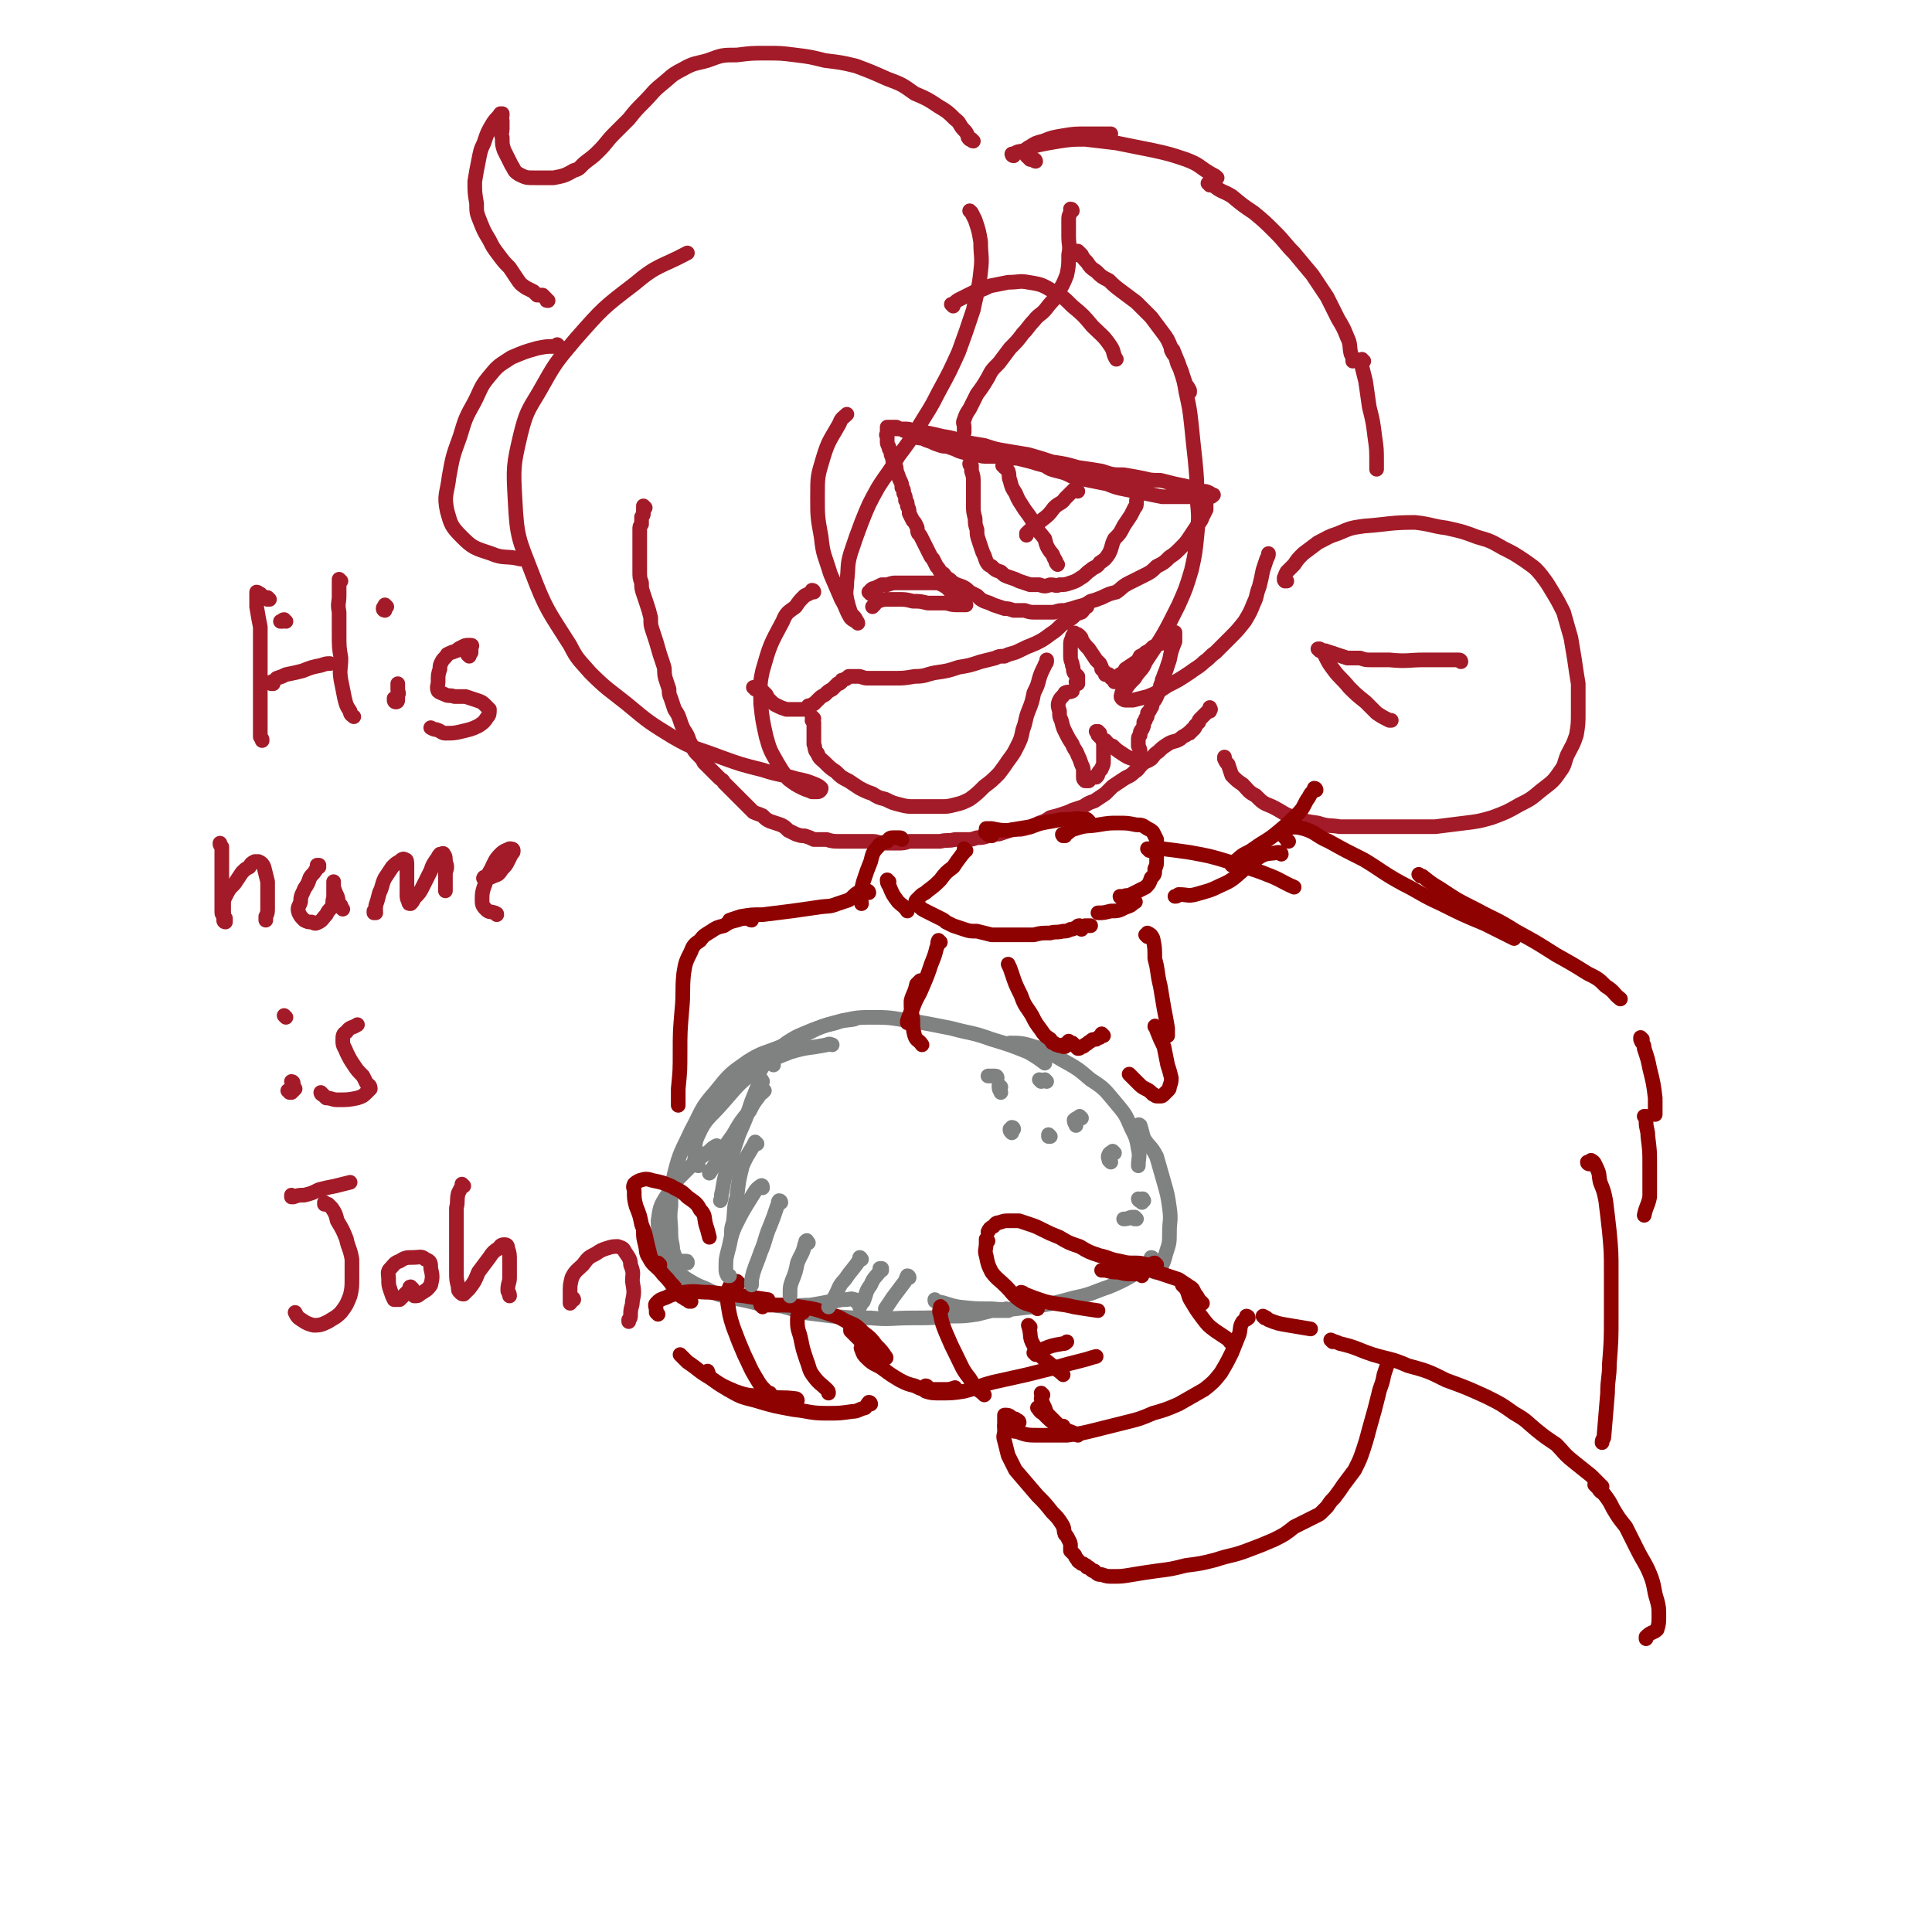 <svg viewBox='0 0 1054 1054' version='1.1' xmlns='http://www.w3.org/2000/svg' xmlns:xlink='http://www.w3.org/1999/xlink'><g fill='none' stroke='rgb(163,27,40)' stroke-width='8' stroke-linecap='round' stroke-linejoin='round'><path d='M352,277c0,0 -1,-1 -1,-1 0,0 0,0 1,1 0,0 -1,0 -1,0 0,0 0,0 0,0 0,0 0,0 0,0 0,1 0,1 0,1 0,1 0,1 0,2 0,1 0,1 -1,2 0,2 0,2 0,4 -1,1 -1,1 -1,3 0,2 0,2 0,4 0,3 0,3 0,6 0,3 0,3 0,7 0,3 0,3 0,6 0,3 0,3 1,6 0,3 0,3 1,6 1,3 1,3 2,6 1,3 1,3 2,7 0,4 0,4 1,7 2,6 2,6 4,13 1,3 1,3 2,6 1,3 0,3 1,7 1,3 1,3 2,6 0,2 0,3 1,5 1,3 1,3 2,6 2,3 2,3 3,6 1,3 1,3 2,5 2,3 2,3 3,6 1,2 1,2 2,4 1,2 1,2 3,4 2,2 2,2 3,4 2,2 2,2 4,4 2,2 2,2 4,4 2,2 2,1 3,3 2,2 2,2 4,4 2,2 2,2 4,4 2,2 2,2 4,4 2,2 2,2 4,4 2,1 3,1 5,2 2,2 2,2 4,3 3,1 3,1 6,2 2,1 2,1 4,3 2,1 2,1 4,2 3,1 3,1 5,1 3,1 3,1 5,2 4,0 4,0 7,0 3,1 4,1 7,1 3,0 3,0 7,0 3,0 3,0 5,0 3,0 3,0 6,0 3,0 3,1 6,1 3,0 3,0 7,0 4,0 4,0 7,-1 4,0 4,0 8,0 4,0 4,0 9,0 4,-1 4,0 8,-1 3,0 3,0 6,0 3,0 3,0 6,-1 3,0 3,0 6,-1 3,0 3,-1 6,-1 3,-1 3,-1 6,-2 4,-1 4,0 8,-1 4,-1 4,-1 8,-3 3,-1 3,-1 6,-3 4,-1 4,-1 7,-2 3,-1 3,-1 5,-2 3,-1 3,-1 6,-2 3,-2 3,-2 6,-3 3,-2 3,-2 6,-4 2,-2 2,-2 4,-4 3,-2 3,-2 6,-4 3,-2 3,-1 6,-4 2,-1 2,-2 4,-4 2,-2 2,-1 5,-3 2,-2 1,-2 4,-4 2,-2 2,-2 5,-4 3,-2 4,-1 7,-3 1,-1 1,-1 3,-2 1,-1 1,-1 2,-1 0,-1 0,-1 1,-1 0,-1 0,-1 1,-1 1,-1 1,-1 1,-2 1,-1 1,-1 2,-2 0,-1 0,-1 1,-2 1,-1 1,-1 2,-2 1,-1 1,-1 1,-1 1,-1 1,-1 2,-1 0,-1 0,-1 0,-1 0,0 0,0 0,0 0,0 0,0 0,0 1,0 0,0 0,-1 0,0 0,1 0,1 0,0 0,0 0,0 '/><path d='M702,317c-1,0 -1,-1 -1,-1 -1,0 0,1 0,1 0,0 0,-1 0,-1 0,0 -1,-1 0,-1 0,-1 0,-1 1,-3 2,-2 2,-2 4,-4 2,-3 2,-3 5,-6 4,-3 4,-3 8,-6 6,-3 5,-3 11,-5 7,-3 7,-3 14,-4 14,-1 14,-2 28,-2 9,1 9,2 17,3 9,2 9,2 17,5 7,2 7,2 14,6 6,3 6,3 12,7 4,3 5,3 9,8 3,4 3,4 6,9 3,5 3,5 6,11 2,7 2,7 4,14 1,6 1,6 2,12 1,7 1,7 2,13 0,8 0,8 0,15 0,7 0,7 -1,13 -2,6 -2,5 -5,11 -2,5 -1,5 -4,9 -4,6 -5,6 -10,10 -6,5 -6,5 -12,8 -7,4 -7,4 -15,7 -7,2 -7,2 -15,3 -8,1 -8,1 -16,2 -11,0 -11,0 -21,0 -8,0 -8,0 -16,0 -8,0 -8,0 -15,0 -6,-1 -6,0 -12,-2 -7,-1 -7,-1 -13,-3 -6,-2 -6,-3 -12,-6 -5,-2 -5,-2 -9,-6 -4,-2 -4,-3 -7,-6 -3,-2 -3,-2 -6,-5 -1,-3 -1,-3 -2,-6 -1,-1 -1,-1 -2,-3 0,-1 0,-1 0,-1 '/><path d='M797,361c0,0 0,-1 -1,-1 0,0 0,0 0,0 -1,0 -1,0 -1,0 -2,0 -2,0 -3,0 -3,0 -3,0 -6,0 -4,0 -4,0 -9,0 -9,0 -9,1 -19,0 -5,0 -5,0 -10,0 -3,0 -3,0 -6,-1 -4,0 -4,0 -7,0 -3,-1 -3,-1 -6,-2 -3,-1 -3,-1 -6,-2 -2,0 -2,0 -4,-1 0,0 0,0 0,0 '/><path d='M721,355c0,0 -1,-1 -1,-1 0,0 0,1 0,1 1,0 1,0 1,0 1,1 1,1 2,3 2,4 2,4 5,8 3,4 4,4 8,9 4,4 4,4 9,8 3,3 3,3 6,6 3,2 3,2 7,4 0,0 0,0 1,0 '/><path d='M412,376c0,0 0,-1 -1,-1 0,0 1,0 1,1 1,0 1,0 1,0 2,0 2,0 3,1 1,1 1,1 2,2 1,2 1,2 2,3 2,2 2,2 4,3 2,1 2,1 5,2 2,0 2,0 4,0 2,0 2,0 5,0 2,0 2,-1 3,-2 2,0 2,-1 3,-1 1,-1 1,-1 2,-2 2,-2 2,-2 4,-3 2,-2 2,-2 4,-3 1,-1 1,-1 3,-3 1,0 1,0 2,-1 0,-1 0,-1 1,-1 1,-1 1,0 2,-1 0,0 0,0 1,-1 0,0 0,0 0,0 1,0 1,0 1,0 0,0 0,0 1,0 0,0 0,0 1,0 2,0 2,0 3,0 3,1 3,1 5,1 3,0 3,0 5,0 4,0 4,0 9,0 5,0 5,0 11,-1 6,0 6,-1 11,-2 7,-1 7,-1 13,-3 6,-1 6,-1 12,-3 4,-1 4,-1 8,-2 2,-1 2,-1 5,-1 4,-2 4,-1 8,-3 4,-2 4,-2 9,-4 4,-2 4,-2 8,-5 3,-2 3,-2 6,-5 3,-2 3,-2 6,-4 2,-2 2,-2 5,-3 1,-1 1,-1 2,-3 0,0 0,0 1,0 '/><path d='M444,392c0,0 0,0 -1,-1 0,0 1,1 1,1 0,0 -1,0 -1,1 0,0 1,0 1,1 0,1 0,1 0,2 0,2 0,2 0,4 0,3 0,3 0,6 1,2 0,3 2,5 1,3 2,3 4,5 3,3 3,3 6,5 3,3 3,3 7,5 3,2 3,2 6,4 4,2 4,2 7,3 3,2 3,2 7,3 4,2 4,2 8,3 4,1 4,1 8,1 3,0 3,0 6,0 4,0 4,0 8,0 4,0 4,0 8,-1 4,-1 4,-1 8,-3 4,-3 4,-3 8,-7 4,-3 4,-3 8,-7 3,-4 3,-4 5,-7 3,-4 3,-4 5,-8 2,-4 2,-4 3,-9 2,-5 1,-5 3,-10 2,-5 2,-5 3,-10 2,-4 2,-4 3,-8 1,-3 1,-3 3,-7 0,-1 1,-1 1,-2 0,0 0,0 0,-1 '/><path d='M489,234c0,0 0,-1 -1,-1 0,0 1,0 1,0 0,0 0,0 0,0 0,0 0,0 0,0 0,1 -1,0 -1,0 0,0 1,0 2,1 2,0 2,0 3,0 3,0 3,0 5,1 4,0 4,0 7,1 5,1 5,1 9,2 6,1 6,1 11,3 6,1 6,1 12,2 6,2 6,2 12,3 6,1 6,1 12,2 7,2 7,2 13,4 7,1 7,1 14,3 7,1 7,1 13,2 6,2 6,2 12,2 6,1 6,1 11,2 4,1 4,1 9,1 4,1 4,1 8,2 5,1 5,1 9,2 3,1 3,1 6,2 2,0 2,0 4,1 1,1 1,1 1,1 1,0 1,0 1,0 -1,1 -1,1 -2,1 -2,0 -2,0 -3,0 -3,0 -3,0 -6,0 -4,0 -4,0 -9,0 -4,0 -4,0 -8,0 -5,-1 -5,-1 -10,-2 -5,-1 -5,-1 -10,-2 -5,-1 -5,-1 -10,-3 -5,-1 -5,-1 -10,-2 -5,-1 -5,-1 -9,-2 -4,-2 -4,-2 -8,-3 -4,-1 -4,-1 -7,-3 -4,-1 -4,-1 -7,-2 -4,-1 -4,-1 -8,-2 -4,0 -4,0 -8,-1 -4,0 -4,0 -8,0 -3,0 -3,0 -6,-1 -3,0 -3,0 -5,-1 -2,0 -2,0 -5,-1 -2,-1 -2,-1 -5,-2 -2,-1 -2,0 -5,-1 -3,-1 -3,-1 -5,-2 -3,-1 -3,-1 -5,-2 -2,0 -2,0 -4,-1 -1,-1 -1,-1 -2,-2 -2,0 -2,0 -3,-1 -1,0 -1,0 -2,-1 -1,0 -1,0 -3,-1 -1,0 -1,0 -2,0 -1,0 -1,0 -2,0 0,0 0,0 -1,0 0,0 0,0 0,0 0,0 0,0 0,0 0,0 0,0 0,1 0,0 0,0 0,1 0,1 0,1 0,1 0,1 -1,1 0,2 0,2 0,2 0,3 0,1 0,1 1,3 0,1 0,1 1,2 0,2 0,2 1,4 0,2 0,2 1,3 1,2 1,2 1,4 1,2 1,3 2,5 1,2 1,2 1,4 1,1 1,1 1,3 1,2 1,2 1,4 1,1 1,1 1,3 1,2 1,2 1,4 1,2 1,2 2,4 1,1 1,1 2,3 1,2 0,2 1,4 1,1 1,1 2,3 1,2 1,2 2,4 1,2 1,2 2,4 1,2 1,2 2,3 1,2 1,2 2,4 1,1 1,1 2,3 2,1 2,1 3,3 2,1 2,1 4,3 2,1 2,1 5,2 2,1 2,1 4,3 2,1 2,1 4,2 2,2 2,2 4,3 3,1 3,1 5,2 3,1 3,1 6,2 2,0 2,0 5,1 3,0 3,0 6,0 3,1 3,1 6,1 2,0 2,0 5,0 3,0 3,0 5,0 3,-1 3,-1 6,-1 4,-1 4,-1 7,-2 4,-1 4,-1 7,-3 4,-1 3,-1 6,-2 4,-2 4,-2 8,-3 3,-2 3,-3 7,-5 4,-2 4,-2 8,-4 4,-2 4,-2 7,-5 4,-2 4,-2 7,-5 3,-2 3,-2 6,-5 3,-3 3,-3 5,-6 2,-3 2,-3 4,-6 1,-2 2,-2 3,-5 1,-2 1,-2 2,-4 0,-2 0,-2 0,-3 0,0 0,0 0,0 '/><path d='M530,254c0,0 -1,0 -1,-1 0,0 0,1 1,1 0,1 0,2 0,3 1,3 1,3 1,6 0,2 0,2 0,5 0,4 0,4 0,8 0,3 0,3 1,7 0,3 0,3 1,6 0,3 0,3 1,6 1,3 1,3 2,6 1,2 1,2 2,5 1,2 1,2 3,3 2,2 2,2 5,3 2,2 2,2 5,3 3,1 3,1 5,2 3,1 3,1 6,2 2,0 2,0 5,0 3,1 3,1 6,0 3,0 3,1 5,0 3,0 3,0 6,-1 3,-1 3,-1 6,-3 2,-1 2,-2 5,-4 2,-2 3,-1 5,-4 3,-2 3,-2 5,-5 2,-4 1,-4 3,-8 3,-3 3,-3 5,-7 2,-3 2,-3 4,-6 1,-2 1,-2 2,-4 1,-1 1,-1 1,-3 0,0 0,0 0,-1 '/><path d='M548,255c0,0 0,-1 -1,-1 0,0 1,0 1,0 0,1 0,1 1,1 0,1 0,1 1,2 1,3 0,3 1,5 1,4 1,4 3,7 2,5 2,4 5,9 3,4 3,4 6,9 2,4 2,3 5,7 1,4 1,4 3,7 2,2 1,2 3,5 0,1 0,1 1,2 '/><path d='M588,268c-1,-1 -1,-1 -1,-1 -1,0 0,0 0,0 0,0 0,0 0,0 0,0 -1,0 -1,0 0,0 0,0 -1,1 -2,2 -2,2 -4,4 -2,3 -3,2 -6,5 -3,4 -3,4 -7,7 -4,4 -4,3 -8,7 0,0 0,0 0,1 '/><path d='M520,167c0,0 -1,-1 -1,-1 0,0 1,0 1,0 2,-2 2,-2 4,-3 4,-2 4,-2 8,-4 4,-1 4,-1 8,-3 5,-1 5,-1 10,-2 6,0 6,-1 11,0 6,1 7,1 12,4 7,4 7,4 12,9 6,5 6,5 11,11 5,5 6,5 10,11 2,3 1,4 3,7 '/><path d='M530,116c0,0 -1,-1 -1,-1 0,0 0,0 1,1 0,0 0,0 0,0 1,2 1,2 2,4 2,6 2,6 3,12 0,8 1,8 0,16 -1,10 -2,11 -4,21 -4,12 -4,12 -8,23 -5,11 -5,11 -11,22 -5,10 -5,9 -11,19 -5,8 -5,8 -11,16 -5,9 -6,9 -11,17 -5,9 -5,9 -9,19 -3,8 -3,8 -6,17 -2,7 -1,7 -2,15 0,5 -1,5 0,10 1,4 1,4 2,7 1,2 2,2 3,4 0,1 1,1 1,2 0,0 0,0 0,0 -2,-2 -2,-1 -4,-3 -3,-5 -2,-5 -5,-10 -3,-7 -3,-7 -6,-14 -3,-10 -4,-10 -5,-20 -2,-11 -2,-11 -2,-22 0,-11 0,-11 3,-21 3,-10 4,-10 9,-19 1,-3 2,-3 4,-5 '/><path d='M444,323c0,0 0,-1 -1,-1 0,0 1,0 1,1 0,0 -1,0 -1,0 -2,1 -2,1 -4,2 -3,3 -3,3 -5,6 -4,3 -5,3 -7,8 -7,13 -7,13 -11,27 -2,9 -1,9 -1,18 1,9 1,9 3,18 2,7 2,7 6,14 3,5 3,5 6,9 4,3 4,3 8,5 2,1 3,1 5,2 2,0 2,0 3,0 1,0 2,-1 2,-2 -1,-1 -1,-1 -3,-2 -5,-2 -5,-2 -10,-3 -10,-3 -10,-2 -19,-5 -12,-3 -12,-3 -23,-7 -13,-5 -14,-4 -26,-11 -13,-8 -13,-8 -25,-18 -10,-8 -11,-8 -20,-17 -6,-7 -7,-7 -11,-15 -12,-19 -13,-19 -21,-40 -7,-18 -8,-19 -9,-39 -1,-18 -1,-19 3,-36 3,-12 4,-13 10,-23 9,-16 9,-16 20,-29 15,-17 15,-17 32,-30 13,-11 14,-9 29,-17 '/><path d='M531,77c-1,0 -1,-1 -1,-1 0,0 0,0 0,0 0,0 0,0 -1,0 -1,-1 -1,-1 -1,-2 -1,-2 -1,-2 -2,-3 -3,-3 -2,-4 -5,-6 -4,-4 -4,-4 -9,-7 -6,-4 -6,-4 -13,-7 -7,-5 -7,-5 -15,-8 -9,-4 -9,-4 -17,-7 -8,-2 -9,-2 -17,-3 -8,-2 -8,-2 -16,-3 -8,-1 -8,-1 -16,-1 -8,0 -8,0 -16,1 -8,0 -8,0 -16,3 -7,2 -7,1 -14,5 -6,3 -6,4 -11,8 -5,4 -5,5 -9,9 -5,5 -5,5 -9,10 -4,4 -4,4 -8,8 -4,4 -4,5 -8,9 -3,3 -3,3 -7,6 -4,3 -3,4 -7,5 -5,3 -6,3 -11,4 -5,0 -5,0 -10,0 -5,0 -5,0 -9,-2 -3,-2 -2,-2 -4,-5 -2,-4 -2,-4 -4,-8 -1,-3 -1,-3 -1,-7 -1,-2 0,-2 0,-5 0,-2 0,-2 0,-4 0,-1 -1,-2 0,-3 0,-1 0,-1 0,-1 0,0 -1,0 -1,0 -2,3 -2,2 -4,5 -3,5 -3,5 -5,11 -2,4 -2,5 -3,10 -1,5 -1,5 -2,11 0,6 0,6 1,12 0,5 0,5 2,10 2,5 2,5 5,10 2,4 2,4 5,8 3,4 3,4 6,7 2,3 2,3 4,6 2,3 2,3 5,5 2,1 2,1 4,2 1,1 1,1 2,2 1,0 2,0 3,0 1,1 1,1 2,2 0,1 0,1 1,1 0,0 0,0 0,0 '/><path d='M305,189c0,0 -1,-1 -1,-1 0,0 1,1 0,1 0,0 -1,0 -2,0 -4,0 -4,0 -9,1 -7,2 -7,2 -14,5 -6,4 -7,4 -11,9 -6,7 -5,7 -9,15 -5,9 -5,9 -8,19 -4,11 -4,11 -6,22 -1,9 -3,10 -1,19 2,7 2,8 8,14 6,6 7,6 16,9 7,3 8,1 16,3 '/><path d='M565,88c0,0 0,-1 -1,-1 0,0 1,1 1,1 0,0 -1,0 -1,-1 -1,0 -1,0 -2,0 -1,-1 -1,-1 -2,-2 0,-1 -1,-1 -1,-2 1,-2 1,-2 3,-3 3,-2 3,-2 7,-3 5,-2 5,-2 11,-3 6,-1 6,-1 13,-1 6,0 6,0 13,0 '/><path d='M553,85c0,0 -1,-1 -1,-1 0,0 0,1 1,1 0,-1 0,-1 0,-1 3,-2 3,-1 6,-2 4,-2 4,-2 8,-3 5,-1 5,-1 11,-2 7,-1 7,-1 14,-1 8,1 9,1 17,2 10,2 10,2 20,4 9,2 9,2 18,5 8,3 7,4 14,8 2,1 2,1 3,2 '/><path d='M660,101c0,0 0,-1 -1,-1 0,0 1,0 1,1 1,0 2,0 3,1 4,3 4,2 9,5 6,5 6,5 12,9 6,5 6,5 12,11 5,5 5,6 10,11 5,6 5,6 10,12 4,6 4,6 8,12 3,6 3,6 6,12 3,5 3,5 5,10 2,4 1,5 2,9 1,2 1,2 1,4 '/><path d='M744,197c0,0 -1,0 -1,-1 0,0 0,1 0,1 0,2 0,2 0,3 1,4 1,4 2,8 1,7 1,7 2,14 2,8 2,8 3,16 1,7 1,7 1,14 0,2 0,2 0,4 '/><path d='M640,191c-1,0 -1,0 -1,-1 0,0 0,1 0,1 1,2 1,2 2,3 2,4 2,4 3,8 2,6 2,6 3,12 2,9 2,9 3,18 1,10 1,10 2,19 1,11 1,11 1,21 1,10 1,10 0,20 -1,10 -1,10 -3,19 -3,10 -3,10 -7,19 -8,16 -8,16 -18,31 -2,5 -3,4 -6,9 -3,3 -3,3 -5,6 -1,1 -1,1 -2,2 0,1 -1,2 0,3 0,0 1,1 2,1 2,0 2,0 4,0 4,-1 4,-1 8,-2 5,-2 5,-2 11,-6 6,-3 6,-3 12,-7 4,-3 5,-3 8,-6 3,-2 3,-3 6,-5 4,-4 4,-4 8,-8 4,-4 4,-4 8,-9 3,-5 3,-5 5,-10 2,-4 1,-4 3,-9 1,-4 1,-4 2,-9 1,-3 1,-3 2,-6 1,-2 1,-2 1,-3 '/><path d='M585,115c0,0 0,-1 -1,-1 0,0 1,1 1,1 0,0 0,0 0,0 -1,0 -1,0 -1,0 0,0 0,0 0,1 -1,2 -1,2 -1,4 0,5 0,5 0,9 0,5 1,5 0,10 0,6 0,6 -1,11 -2,5 -2,5 -5,10 -2,4 -3,4 -6,8 -3,4 -4,3 -7,7 -3,3 -3,4 -6,7 -3,4 -3,4 -7,8 -3,4 -3,4 -6,8 -4,4 -4,4 -6,8 -3,5 -3,5 -6,9 -2,4 -2,4 -4,8 -2,3 -2,3 -3,6 -1,2 0,2 0,4 0,2 0,1 0,3 '/><path d='M587,139c0,0 -1,-1 -1,-1 0,0 0,1 0,1 0,0 0,-1 0,-1 0,0 0,0 1,0 0,-1 0,-1 1,-1 1,1 1,1 2,2 1,2 1,2 3,4 2,3 2,3 5,5 3,3 3,3 7,5 3,3 3,3 7,6 4,3 4,3 8,6 4,4 4,4 8,8 3,4 3,4 6,8 3,4 3,4 5,9 2,3 2,3 3,7 1,4 2,3 3,7 1,3 1,3 2,6 1,1 1,1 2,3 0,1 0,1 0,1 '/><path d='M475,324c0,0 -1,-1 -1,-1 0,0 1,0 1,0 0,0 0,0 0,0 0,-1 0,-1 0,-1 1,-1 1,-1 2,-1 2,-1 2,-1 4,-2 1,0 2,0 3,0 3,-1 3,-1 5,-1 4,0 4,0 7,0 3,0 3,0 7,0 3,0 3,0 6,0 3,0 3,0 5,1 1,0 1,1 2,1 1,1 1,1 2,2 1,0 1,0 1,1 0,1 0,1 1,1 0,1 0,1 1,1 0,1 0,1 1,2 1,1 1,1 2,1 1,1 1,1 2,2 0,0 0,0 1,0 0,0 0,0 0,0 0,0 0,0 0,0 0,0 0,0 -1,0 -2,0 -2,0 -4,0 -4,0 -4,-1 -7,-1 -5,0 -5,0 -9,0 -4,-1 -4,-1 -8,-1 -4,-1 -4,-1 -8,-1 -3,0 -3,0 -5,0 -3,0 -3,0 -6,1 -1,0 -1,1 -2,2 -1,1 -1,1 -1,1 '/><path d='M588,373c0,0 -1,0 -1,-1 0,0 1,1 1,1 0,-1 0,-1 0,-1 0,-2 0,-2 0,-3 -1,-1 -1,-1 -2,-2 -1,-2 0,-2 -1,-4 0,-2 -1,-2 -1,-5 0,-1 0,-1 0,-2 0,-2 0,-2 0,-4 0,-2 0,-2 1,-4 0,-1 0,-1 1,-2 0,-1 0,-1 1,0 1,0 1,0 2,1 1,1 1,1 1,2 2,3 2,3 4,5 2,3 2,3 4,6 1,1 1,1 2,2 1,2 1,2 1,3 1,1 1,1 1,1 1,1 1,1 1,2 1,0 1,0 2,0 0,1 0,1 1,1 0,1 0,1 1,1 1,1 1,1 1,1 0,1 0,1 0,1 0,0 0,0 0,0 1,-1 1,-1 1,-1 0,-1 0,-1 1,-1 0,-1 1,-1 1,-2 2,-1 2,-1 3,-3 3,-2 3,-2 6,-4 1,-1 1,-1 2,-3 2,-1 2,-1 3,-2 2,-1 2,-1 4,-3 2,-1 2,-1 4,-2 1,0 2,0 3,-1 1,-1 1,-1 3,-2 1,-1 1,-1 2,-2 0,0 0,0 0,0 0,-1 0,-1 0,-1 0,1 0,1 0,2 0,1 0,1 0,3 -2,5 -2,5 -3,10 -1,3 -1,3 -2,6 -1,2 -1,3 -2,5 0,2 -1,2 -1,4 -1,2 -1,3 -2,5 -1,2 -1,2 -2,3 -1,2 0,2 -1,3 -1,2 -1,2 -2,3 0,2 0,2 -1,3 0,1 0,1 -1,2 0,2 0,2 -1,4 -1,1 -1,1 -1,3 -1,1 -1,1 -1,3 0,2 0,2 0,3 1,2 1,2 1,4 0,1 0,1 1,2 0,1 0,1 0,2 0,1 1,1 1,1 0,0 -1,0 -1,0 0,0 0,0 -1,0 -2,-1 -2,-1 -4,-2 -3,-1 -3,-1 -6,-3 -3,-2 -3,-2 -5,-4 -3,-1 -2,-1 -4,-3 -2,-1 -2,-1 -4,-3 0,-1 0,-1 -1,-2 0,0 0,0 0,0 1,0 1,0 1,0 0,0 0,1 1,1 0,2 0,1 1,3 1,1 0,1 1,2 0,1 0,1 0,2 0,1 0,1 0,2 0,1 0,1 0,3 0,1 0,1 0,3 0,2 0,2 -1,4 0,1 -1,1 -2,3 0,1 0,1 -1,2 -2,0 -2,0 -3,1 -1,0 -1,0 -1,1 -1,0 -1,0 -1,0 0,0 0,0 0,0 -1,0 -1,0 -1,0 0,0 0,0 0,0 -1,-1 -1,-1 -1,-2 0,-1 0,-1 0,-3 0,-2 0,-2 -1,-4 -1,-3 -1,-3 -2,-5 -1,-3 -2,-3 -3,-6 -2,-3 -2,-3 -4,-7 -1,-2 -1,-2 -2,-6 -1,-2 -1,-2 -1,-5 -1,-3 -1,-4 0,-6 1,-2 2,-2 3,-4 2,-1 2,0 4,-1 '/><path d='M156,339c-1,0 -1,-1 -1,-1 -1,0 -1,1 -1,1 0,0 0,0 -1,0 '/><path d='M147,327c0,0 -1,0 -1,-1 0,0 0,1 0,1 -1,-1 -1,-1 -2,-1 -1,-1 -1,-1 -2,-2 -1,0 -1,-1 -2,-1 0,1 0,2 0,3 0,2 0,2 0,5 1,6 1,6 2,11 0,7 0,7 0,13 0,7 0,7 0,14 0,7 0,7 0,14 0,5 0,5 0,11 0,4 0,4 0,8 1,1 1,1 1,2 '/><path d='M149,373c0,0 -1,-1 -1,-1 0,0 0,0 0,1 0,0 0,0 0,0 0,0 0,0 1,-1 0,0 0,0 0,0 1,-1 1,-1 2,-2 3,-1 3,-1 5,-2 5,-1 5,-1 9,-2 5,-2 5,-2 10,-3 3,-1 3,-1 5,-1 '/><path d='M186,317c0,0 -1,-1 -1,-1 0,0 0,0 0,1 0,0 0,0 0,0 0,0 0,0 0,0 0,1 0,1 0,2 0,3 0,3 0,6 0,4 -1,4 0,9 0,6 0,6 0,12 0,7 0,7 1,13 0,6 -1,6 0,12 1,5 1,5 2,10 1,4 1,4 3,7 0,2 1,2 2,3 '/><path d='M216,382c0,0 -1,-1 -1,-1 0,0 1,0 1,0 0,1 -1,0 -1,1 0,0 0,1 1,1 0,0 1,0 1,-1 0,-1 0,-1 0,-3 1,-1 0,-1 0,-3 0,-1 0,-1 0,-3 '/><path d='M211,331c0,0 -1,-1 -1,-1 0,0 0,0 0,1 0,0 -1,0 -1,1 0,1 1,1 1,1 '/><path d='M256,358c0,0 -1,-1 -1,-1 0,-1 1,0 2,-1 0,-1 0,-1 0,-3 0,0 1,-1 0,-1 -1,0 -1,0 -2,0 -1,0 -1,0 -3,1 -2,1 -2,1 -3,2 -3,1 -3,1 -5,2 -1,2 -2,2 -3,4 -1,2 -1,2 -1,4 -1,3 -1,3 -1,7 0,2 -1,3 0,5 1,1 2,1 4,2 2,1 2,0 5,1 3,0 3,0 6,0 3,1 3,1 6,2 3,1 3,1 5,3 1,1 1,1 2,2 0,2 0,3 -1,4 -2,3 -2,3 -5,5 -4,2 -5,2 -9,3 -4,1 -5,1 -9,1 -2,0 -2,-1 -5,-2 -1,0 -1,0 -3,-1 '/><path d='M122,499c0,0 -1,0 -1,-1 0,0 1,1 1,1 0,0 0,0 0,1 0,0 0,0 0,1 0,0 0,0 0,0 0,-1 0,-1 0,-1 0,0 0,0 0,-1 -1,-1 -1,-1 -1,-2 0,-2 0,-2 0,-3 0,-2 0,-2 0,-4 0,-2 0,-2 0,-5 0,-3 0,-3 0,-5 0,-3 0,-3 0,-6 0,-2 0,-2 0,-5 0,-2 0,-2 0,-4 0,-2 0,-2 0,-3 -1,-1 -1,-1 -1,-2 '/><path d='M123,503c0,0 -1,0 -1,-1 0,0 0,1 1,1 0,0 0,0 0,0 0,-1 0,-1 0,-2 -1,-1 -1,-1 -1,-2 0,-3 0,-3 0,-5 0,-3 0,-3 1,-5 2,-4 2,-4 5,-7 2,-3 2,-3 4,-6 2,-2 2,-2 4,-3 1,-2 1,-2 3,-3 1,0 1,0 2,0 2,1 2,1 3,3 1,4 1,4 2,8 0,4 0,4 0,8 0,3 0,3 0,6 0,3 0,3 -1,5 0,1 0,1 0,2 '/><path d='M174,473c0,-1 -1,-1 -1,-1 0,0 1,0 1,0 0,0 0,0 -1,1 0,1 0,1 -1,2 -1,2 -2,2 -3,4 -1,3 -1,3 -3,6 -1,3 -2,3 -2,7 -1,3 -2,3 -1,6 1,2 1,2 3,4 2,1 2,1 4,1 2,1 2,1 4,0 2,-1 2,-2 4,-4 1,-2 1,-2 3,-4 1,-2 0,-3 1,-5 0,-3 0,-3 0,-5 0,-2 0,-2 0,-3 0,0 0,-1 0,-1 0,1 0,2 0,3 1,3 1,3 2,5 1,3 0,3 2,5 0,1 0,1 1,2 '/><path d='M205,498c0,0 -1,-1 -1,-1 0,0 1,0 1,0 0,1 -1,1 -1,1 0,0 0,0 0,0 0,0 0,0 0,-1 1,-1 1,-1 1,-3 1,-3 1,-3 2,-7 2,-4 1,-4 3,-8 2,-3 2,-3 4,-6 2,-2 2,-2 4,-3 1,-1 2,-2 3,-1 1,0 1,1 1,3 0,4 0,4 0,8 0,4 0,4 0,8 0,2 0,2 1,4 0,1 0,1 1,1 1,-1 1,-1 2,-3 3,-3 3,-3 5,-7 2,-4 2,-4 4,-8 1,-3 1,-3 3,-6 1,-1 1,-2 2,-3 1,0 2,-1 2,0 1,1 1,2 1,4 1,3 1,3 0,6 0,3 0,3 0,7 0,1 0,1 0,3 '/><path d='M265,480c-1,-1 -2,-1 -1,-1 0,-1 0,0 1,0 2,0 2,0 4,-1 3,-1 3,-1 5,-4 2,-2 2,-2 3,-4 1,-2 1,-2 2,-4 1,-1 1,-1 1,-2 0,-1 -1,-1 -2,-1 -2,1 -3,1 -5,3 -3,3 -3,4 -5,8 -3,5 -2,5 -4,10 -1,3 -1,4 -1,7 0,2 0,3 2,5 2,2 2,1 5,2 1,1 1,0 1,1 '/><path d='M158,596c0,0 0,-1 -1,-1 0,0 1,0 1,1 0,0 0,0 0,0 0,0 0,0 1,0 1,-1 1,-1 1,-1 1,-1 1,-1 1,-1 -1,-2 -1,-2 -1,-3 0,-1 -1,-1 -1,-1 '/><path d='M156,555c0,0 -1,-1 -1,-1 0,0 0,0 0,0 0,0 0,0 0,0 0,0 0,0 0,0 '/><path d='M176,597c0,0 -1,-1 -1,-1 0,0 0,1 1,1 0,0 -1,0 0,0 1,1 1,1 2,2 3,0 3,1 6,1 6,0 6,0 11,-1 3,-1 3,-1 5,-3 1,-1 1,-1 2,-2 0,-2 -1,-2 -2,-3 -1,-2 -1,-2 -2,-4 -3,-3 -3,-3 -5,-6 -2,-3 -2,-3 -4,-7 -1,-3 -2,-3 -2,-6 0,-3 0,-4 2,-5 2,-3 3,-2 6,-4 '/><path d='M160,653c0,0 0,0 -1,-1 0,0 0,1 0,1 0,0 0,0 0,0 0,0 1,0 1,0 3,-1 3,-1 6,-1 4,-1 4,-1 8,-3 4,-1 4,-1 9,-2 4,-1 4,-1 8,-2 0,0 0,0 0,0 '/><path d='M178,657c0,0 -1,-1 -1,-1 0,0 0,0 0,1 0,0 0,0 0,0 1,0 1,0 2,0 1,1 1,1 2,2 2,3 2,3 3,7 3,5 3,5 5,10 1,5 2,5 3,11 0,5 0,5 0,10 0,5 0,6 -1,10 -2,5 -2,5 -5,9 -3,3 -4,3 -7,5 -4,2 -5,2 -8,2 -4,-1 -5,-2 -8,-4 -1,-1 -1,-1 -2,-3 '/><path d='M225,703c0,0 -1,-1 -1,-1 -1,0 0,1 -1,2 -1,1 -1,1 -3,3 -1,1 -1,1 -2,2 -1,0 -2,0 -3,0 -1,-2 -1,-2 -2,-5 -1,-3 -1,-3 -1,-6 0,-3 -1,-4 1,-6 2,-2 2,-3 5,-4 3,-2 4,-2 7,-2 4,0 5,-1 7,1 3,1 3,2 3,5 1,4 1,5 0,9 -2,3 -3,3 -6,5 -1,1 -1,1 -3,1 '/><path d='M253,647c0,0 -1,-1 -1,-1 0,0 0,0 0,1 -1,2 -1,2 -2,4 -1,4 0,4 -1,8 0,6 0,6 0,12 0,6 0,6 0,13 0,5 0,5 0,10 0,4 0,4 1,8 0,2 0,2 1,3 1,1 1,1 2,1 1,-1 2,-2 3,-3 3,-4 3,-4 5,-9 3,-4 3,-4 6,-8 2,-3 2,-3 5,-5 1,-1 1,-2 3,-2 1,0 2,0 2,2 1,3 1,3 1,7 0,4 0,4 0,9 0,3 -1,3 -1,7 0,1 1,1 1,3 '/><path d='M313,709c0,0 0,-1 -1,-1 0,0 0,1 0,1 0,1 -1,2 -1,2 0,0 0,-1 0,-1 0,-2 0,-2 0,-5 0,-4 0,-4 1,-8 2,-4 3,-4 6,-7 3,-4 3,-4 7,-6 3,-2 3,-2 6,-3 3,-1 4,-1 6,-1 3,1 3,1 4,3 2,3 3,4 3,7 2,5 1,5 1,9 1,6 1,6 0,11 0,3 -1,3 -1,7 0,2 0,2 -1,3 0,0 0,0 0,1 '/></g>
<g fill='none' stroke='rgb(128,130,130)' stroke-width='8' stroke-linecap='round' stroke-linejoin='round'><path d='M417,595c0,0 -1,0 -1,-1 -1,-2 -2,-2 -2,-5 0,-3 0,-4 2,-7 4,-5 4,-5 10,-9 6,-5 6,-5 14,-9 8,-4 8,-4 16,-6 5,-2 5,-1 10,-2 '/><path d='M422,581c0,0 -1,-1 -1,-1 0,-2 0,-2 0,-4 4,-4 4,-4 8,-7 6,-4 7,-4 14,-7 8,-3 8,-3 16,-5 9,-2 9,-2 19,-2 10,0 10,1 20,2 11,2 11,2 21,4 11,3 11,2 22,6 10,3 10,3 20,7 5,3 5,3 9,6 '/><path d='M552,570c0,0 -2,-1 -1,-1 5,0 7,0 13,2 8,2 8,3 15,7 9,5 9,5 16,11 8,5 8,6 14,13 5,6 5,6 8,13 3,6 3,6 4,12 1,4 0,5 0,9 '/><path d='M622,615c0,-1 0,-1 -1,-1 0,-1 1,0 1,0 1,3 1,4 2,7 3,5 4,4 7,10 2,7 2,7 4,14 2,7 2,7 3,14 1,7 0,7 0,13 0,6 0,6 -2,12 -1,4 -1,4 -3,8 -1,1 -2,1 -3,2 '/><path d='M629,687c0,0 0,-1 -1,-1 0,1 1,1 1,2 -1,1 -1,2 -3,3 -3,3 -3,2 -7,4 -7,4 -7,4 -14,7 -9,3 -9,4 -19,6 -11,3 -11,3 -23,5 -11,1 -11,2 -22,1 -9,0 -9,0 -18,-1 -6,-1 -6,-2 -12,-3 -1,0 -1,0 -1,-1 '/><path d='M550,715c0,0 -1,-1 -1,-1 0,0 1,1 0,1 -3,0 -4,0 -8,0 -4,1 -4,1 -8,2 -7,1 -7,1 -14,1 -11,1 -11,1 -21,1 -12,0 -12,1 -23,0 -11,0 -11,0 -21,-1 -8,-1 -8,-1 -16,-2 -5,-1 -5,-2 -10,-3 -2,-1 -2,0 -5,-1 '/><path d='M467,710c0,-1 0,-1 -1,-1 -2,-1 -2,0 -5,0 -4,0 -4,1 -8,1 -5,1 -5,1 -11,2 -7,0 -7,1 -13,0 -8,0 -8,0 -16,-1 -8,-2 -8,-2 -15,-3 -7,-2 -7,-2 -13,-5 -5,-2 -5,-2 -10,-5 -3,-2 -3,-2 -5,-4 -1,-1 0,-2 -1,-3 '/><path d='M375,707c0,0 0,0 -1,-1 -2,0 -3,1 -5,-1 -2,-1 -2,-2 -2,-4 -2,-4 -2,-4 -3,-9 -1,-5 -2,-5 -3,-11 -1,-7 -2,-8 -2,-15 1,-7 1,-8 5,-14 4,-7 4,-7 10,-13 6,-6 6,-6 13,-11 2,-2 2,-2 4,-3 '/><path d='M375,689c0,-1 0,-1 -1,-1 0,0 0,0 0,0 -2,0 -2,0 -4,0 -1,0 -1,0 -1,-1 -1,-2 -1,-2 -2,-5 0,-4 -1,-4 -1,-9 0,-7 -1,-8 0,-15 0,-9 0,-9 2,-18 3,-12 4,-12 9,-23 6,-11 5,-12 13,-21 8,-10 8,-10 18,-17 8,-5 8,-4 18,-8 2,-1 2,0 5,-1 '/><path d='M381,636c0,0 -1,0 -1,-1 -1,-1 -1,-1 -1,-3 1,-6 -1,-7 2,-13 4,-9 6,-9 13,-17 8,-9 8,-10 17,-17 9,-7 10,-7 20,-11 10,-3 10,-2 20,-4 2,-1 2,0 3,0 '/></g>
<g fill='none' stroke='rgb(143,2,2)' stroke-width='8' stroke-linecap='round' stroke-linejoin='round'><path d='M541,456c0,0 0,0 -1,-1 0,0 0,1 0,1 -1,-1 -2,-1 -2,-2 -1,0 0,0 0,-1 0,-1 0,-1 0,-1 0,0 0,0 0,0 2,0 2,0 3,0 5,1 5,1 9,1 6,-1 6,-1 12,-2 6,-2 6,-2 12,-3 5,-1 5,-1 10,-1 5,-1 5,0 9,0 0,0 0,0 1,1 '/><path d='M581,456c-1,0 -1,-1 -1,-1 -1,0 0,1 0,1 4,-2 3,-3 7,-4 6,-2 6,-1 12,-2 6,-1 6,-1 11,-1 5,0 5,0 10,1 3,0 3,0 6,2 2,1 2,1 3,2 1,2 1,2 2,4 0,1 0,1 0,3 0,2 0,2 0,4 0,2 0,2 0,4 0,3 0,3 -1,5 0,3 0,3 -2,5 -1,3 -1,3 -3,5 -2,1 -2,1 -4,2 -2,1 -2,1 -4,2 -2,1 -2,0 -4,1 -1,0 -1,0 -2,0 0,1 1,0 1,0 1,1 1,1 1,1 2,0 3,0 5,0 0,1 1,1 1,2 1,0 0,0 0,0 -2,2 -2,2 -5,3 -4,2 -4,2 -8,2 -4,1 -4,1 -7,1 '/><path d='M527,464c0,0 -1,-1 -1,-1 0,0 0,0 0,0 0,0 0,0 0,1 0,1 0,1 -1,2 -3,4 -3,4 -5,7 -4,3 -4,3 -7,7 -3,3 -3,3 -7,6 -2,2 -2,1 -4,3 -1,1 -1,1 -2,2 0,0 -1,1 0,1 0,1 0,1 1,2 2,2 2,2 4,3 2,1 2,1 4,2 2,1 2,1 4,2 2,1 2,1 3,2 2,1 2,1 4,2 3,1 3,1 6,2 3,1 3,1 7,1 4,1 4,1 8,2 5,0 5,0 10,0 7,0 7,0 13,0 4,-1 4,-1 9,-1 3,-1 3,0 7,-1 2,0 2,0 4,-1 2,0 2,-1 4,-1 0,-1 0,-1 1,-1 '/><path d='M590,507c0,0 0,-1 -1,-1 0,0 1,0 1,0 1,0 1,0 2,-1 1,0 1,0 3,0 '/><path d='M513,514c0,0 -1,-1 -1,-1 0,0 0,0 0,0 -1,2 0,2 -1,4 -1,4 -1,4 -3,9 -2,6 -2,6 -5,13 -2,5 -3,5 -5,11 -2,4 -2,4 -3,7 0,1 0,1 0,1 '/><path d='M503,536c-1,0 -1,-1 -1,-1 -1,1 -1,1 -2,2 -1,5 -2,5 -3,9 0,5 0,5 1,10 0,5 0,5 1,9 1,3 2,2 4,5 '/><path d='M626,511c0,0 -1,-1 -1,-1 0,0 0,0 0,0 1,0 1,-1 1,-1 2,1 2,1 3,3 1,5 1,5 1,11 2,7 1,7 3,15 1,6 1,6 2,12 1,5 1,5 2,11 0,2 0,2 0,4 '/><path d='M631,561c0,0 -1,-2 -1,-1 0,0 1,1 1,2 2,5 2,5 4,9 1,5 1,5 2,10 1,3 1,3 2,7 0,2 0,2 -1,5 0,1 0,1 -1,2 -1,1 -1,1 -2,2 -1,1 -1,1 -2,1 -1,0 -1,0 -2,0 -1,0 -1,-1 -2,-1 -2,-2 -2,-2 -4,-3 -2,-1 -2,-1 -4,-3 -2,-2 -2,-2 -4,-4 -1,-1 -1,-1 -1,-1 '/><path d='M602,565c0,0 -1,-1 -1,-1 0,0 0,0 0,0 0,1 0,1 0,1 -1,0 -1,0 -1,1 -1,0 -1,0 -2,1 -2,0 -2,0 -3,1 -2,1 -1,1 -3,2 -1,1 -1,1 -2,1 -1,1 -1,1 -2,1 -1,-1 -1,-1 -3,-3 -1,0 -1,0 -2,-1 '/><path d='M581,571c0,0 0,0 -1,-1 0,0 0,1 0,1 -2,-1 -2,0 -3,-1 -1,0 -1,0 -2,-1 -1,0 -1,0 -2,-2 -3,-2 -3,-2 -5,-5 -3,-4 -3,-4 -5,-8 -3,-5 -4,-5 -6,-11 -3,-6 -3,-6 -5,-12 -1,-3 -1,-3 -2,-5 '/><path d='M627,464c0,-1 -1,-1 -1,-1 0,0 0,0 1,0 3,0 3,0 7,0 8,1 8,1 15,2 11,2 11,2 21,5 11,4 11,3 21,7 8,3 8,4 15,7 '/><path d='M718,431c0,0 0,-1 -1,-1 0,0 0,1 0,1 -2,2 -2,2 -3,4 -3,4 -2,5 -6,9 -5,5 -5,5 -11,10 -6,5 -6,4 -13,9 -4,3 -5,2 -9,6 -2,1 -1,1 -3,3 '/><path d='M699,466c0,0 0,-1 -1,-1 0,0 0,0 -1,0 -4,1 -5,0 -9,2 -5,3 -4,4 -9,7 -6,5 -6,6 -13,9 -6,3 -7,3 -14,5 -4,1 -4,0 -9,0 -1,1 -1,1 -2,1 '/><path d='M492,458c0,0 0,-1 -1,-1 -1,0 -1,0 -2,0 -1,0 -1,0 -2,0 -2,0 -2,1 -3,2 -3,1 -4,1 -5,3 -3,3 -3,4 -4,8 -2,5 -2,5 -4,11 -1,4 -1,4 -2,8 0,2 1,2 1,4 '/><path d='M485,481c-1,0 -1,-1 -1,-1 0,1 0,2 1,3 2,5 2,5 5,9 2,2 3,2 5,5 '/><path d='M703,459c0,0 -1,0 -1,-1 -1,-1 -2,-2 -2,-3 0,-1 0,-2 1,-3 5,-1 6,-1 10,0 7,2 7,4 14,7 9,5 9,5 19,10 10,6 10,7 21,13 10,5 10,6 21,11 12,6 12,6 24,11 8,4 8,4 16,8 '/><path d='M775,478c0,0 -1,-1 -1,-1 0,0 1,1 2,1 5,4 5,4 10,7 9,6 9,6 19,11 11,6 11,5 22,12 11,6 11,6 22,13 9,5 9,5 17,10 6,3 6,3 10,7 5,3 4,4 8,7 '/><path d='M896,567c0,0 -1,-1 -1,-1 0,0 0,0 0,1 1,3 2,2 2,5 2,6 2,6 3,11 2,8 2,8 3,16 0,4 0,4 0,9 '/><path d='M898,610c0,0 0,-1 -1,-1 0,0 1,0 1,0 0,1 0,2 0,3 0,4 1,4 1,8 1,8 1,8 1,15 0,9 0,9 0,18 -1,5 -2,5 -3,10 '/><path d='M672,733c0,0 0,-1 -1,-1 0,0 1,1 1,1 0,-1 0,-1 0,-1 -1,-1 -2,-1 -3,-2 -3,-2 -3,-2 -6,-4 -4,-3 -4,-3 -7,-7 -3,-4 -3,-4 -6,-9 -2,-3 -1,-3 -3,-7 -1,-1 -1,-1 -2,-2 0,0 0,0 0,0 '/><path d='M656,711c0,0 -1,-1 -1,-1 0,0 0,1 0,0 0,0 -1,0 -1,-1 -1,-2 -1,-2 -2,-3 -1,-2 -1,-3 -3,-4 -3,-2 -3,-2 -6,-4 -3,-1 -3,-1 -6,-2 -3,-1 -3,-1 -6,-2 -3,-1 -3,-1 -6,-1 -3,-1 -3,0 -5,-1 -1,0 -1,0 -1,0 '/><path d='M623,696c0,0 0,0 -1,-1 -2,0 -2,0 -4,0 -4,0 -4,0 -8,-1 -3,0 -3,0 -7,-1 -1,0 -1,0 -2,0 '/><path d='M631,690c0,0 -1,-1 -1,-1 -1,0 -2,1 -3,1 -3,0 -3,-1 -7,-1 -5,0 -5,0 -9,-1 -6,-1 -6,-2 -11,-3 -6,-2 -6,-2 -11,-5 -6,-2 -6,-2 -11,-5 -5,-2 -5,-2 -9,-4 -4,-2 -4,-2 -7,-3 -3,-1 -3,-1 -6,-2 -3,0 -3,0 -6,0 -2,0 -2,0 -5,1 -2,0 -2,1 -3,2 -2,1 -2,1 -3,3 0,0 0,0 0,0 '/><path d='M539,677c0,0 -1,-1 -1,-1 0,0 0,1 0,2 0,4 -1,4 0,7 1,5 1,5 3,9 3,4 4,4 8,8 3,3 3,4 7,7 4,3 5,2 9,4 1,0 1,1 1,1 '/><path d='M558,706c0,0 -1,-1 -1,-1 0,0 1,0 2,1 5,2 5,2 11,4 8,2 8,1 16,3 6,1 6,1 13,2 '/><path d='M465,724c-1,0 -1,-1 -1,-1 0,1 0,2 0,3 2,2 2,2 5,5 2,2 2,2 4,4 2,2 2,2 4,3 '/><path d='M471,734c0,0 -1,0 -1,-1 0,0 1,1 1,1 0,1 -2,1 -1,2 1,3 1,3 3,5 4,4 5,3 9,6 4,3 4,3 9,6 4,2 4,2 8,3 4,2 4,2 8,2 4,0 4,0 8,0 3,0 3,0 6,-1 '/><path d='M506,757c0,0 0,-1 -1,-1 0,0 0,0 0,1 1,1 0,1 0,2 3,1 4,1 8,1 6,0 7,0 13,-1 8,-2 8,-3 16,-5 9,-2 9,-2 18,-4 8,-2 8,-2 16,-4 7,-2 7,-2 15,-4 4,-1 3,-1 7,-2 '/><path d='M565,739c0,0 0,-1 -1,-1 0,0 1,1 1,0 2,0 2,-1 4,-2 5,-2 5,-2 11,-3 1,0 1,0 2,-1 '/><path d='M377,710c0,0 -1,0 -1,-1 0,0 0,1 0,1 -1,-1 -2,-1 -3,-2 -2,-1 -2,-1 -3,-3 -2,-3 -2,-3 -4,-5 -3,-4 -3,-3 -6,-7 -3,-3 -4,-3 -6,-7 -2,-3 -1,-3 -2,-7 -1,-4 -1,-4 -1,-7 '/><path d='M360,690c0,0 0,0 -1,-1 -1,0 -1,1 -2,0 -1,-1 -1,-1 -2,-3 -1,-4 -1,-4 -2,-8 -1,-5 -1,-5 -3,-10 -1,-5 -1,-5 -3,-10 -1,-4 -1,-4 -1,-8 0,-2 -1,-2 0,-4 1,-1 1,-1 3,-2 3,-1 4,-1 7,0 5,1 5,1 10,3 5,3 5,2 9,6 4,3 5,3 7,7 3,3 2,4 3,8 1,3 1,3 2,7 '/><path d='M359,717c0,0 0,0 -1,-1 0,0 0,-1 0,-1 0,-2 -1,-3 0,-4 2,-2 2,-2 5,-3 4,-2 5,-2 10,-3 7,-1 7,0 14,0 9,1 9,1 19,2 6,1 6,1 13,2 '/><path d='M416,713c0,0 -1,-1 -1,-1 0,0 0,0 1,0 4,0 4,0 8,0 7,0 7,0 13,1 7,1 7,1 13,3 6,2 7,2 12,5 5,2 5,2 9,6 4,3 4,3 7,7 3,3 3,3 5,6 1,1 0,1 0,1 '/><path d='M475,766c0,0 0,-1 -1,-1 -1,1 -1,2 -2,3 -4,1 -4,2 -7,2 -7,1 -7,1 -14,1 -9,0 -9,-1 -18,-2 -11,-2 -11,-2 -21,-5 -8,-2 -8,-2 -15,-6 -5,-3 -5,-3 -9,-6 -2,-2 -1,-2 -2,-4 '/><path d='M435,764c0,0 0,-1 -1,-1 -8,-1 -8,0 -16,-1 -8,-1 -9,0 -17,-3 -7,-3 -7,-3 -13,-7 -7,-4 -7,-5 -13,-9 -2,-2 -2,-2 -4,-4 '/><path d='M403,700c0,0 -1,-1 -1,-1 -2,1 -3,1 -4,3 -2,4 -1,4 -1,9 1,6 1,7 3,13 3,8 3,8 6,15 3,6 3,7 6,12 3,5 3,5 6,8 1,1 1,1 2,1 '/><path d='M438,716c0,0 -1,-1 -1,-1 -1,0 -1,0 -1,1 -1,2 -1,2 -1,5 0,5 1,5 2,10 1,5 1,5 3,11 2,5 1,5 4,9 3,4 4,4 7,7 1,1 1,1 1,2 '/><path d='M514,714c0,0 -1,-2 -1,-1 0,1 -1,2 0,4 1,5 1,5 3,10 3,7 3,7 6,13 3,6 3,7 7,12 3,5 3,5 7,8 1,1 1,1 1,1 '/><path d='M562,724c0,0 -1,-1 -1,-1 0,0 0,0 0,0 2,6 0,6 3,11 3,6 4,6 10,11 3,3 3,2 6,5 '/><path d='M690,719c0,0 -1,-1 -1,-1 0,0 0,0 0,0 2,1 2,1 3,2 5,2 5,2 11,3 6,1 6,1 12,2 '/><path d='M727,732c0,0 -1,-1 -1,-1 2,1 3,1 5,2 9,2 9,3 18,6 10,3 10,2 19,6 11,3 11,3 21,8 11,4 11,4 22,9 8,4 8,4 15,9 7,4 6,4 12,9 5,4 5,4 11,8 4,4 4,5 9,9 5,4 5,4 10,8 2,2 2,2 4,4 1,1 1,1 2,2 '/><path d='M871,811c0,0 -1,-1 -1,-1 0,0 1,1 2,2 1,2 2,2 3,3 3,4 3,4 5,8 3,5 3,5 7,10 3,6 3,6 6,12 4,8 5,8 8,16 2,6 1,6 3,12 1,4 1,4 1,9 0,3 0,4 -1,7 -2,2 -3,1 -6,4 0,0 0,0 0,1 '/><path d='M569,761c0,0 -1,-1 -1,-1 0,0 0,0 0,0 1,2 0,2 0,3 1,3 1,3 2,5 1,3 1,3 3,5 2,2 2,2 4,4 1,1 2,1 3,1 '/><path d='M567,769c0,0 -1,-1 -1,-1 1,1 1,2 3,3 4,4 4,4 8,7 5,3 6,2 11,5 '/><path d='M681,719c0,0 -1,-1 -1,-1 0,0 1,0 1,1 -1,1 -2,1 -3,2 -2,3 -1,4 -2,7 -2,5 -2,5 -4,10 -3,6 -3,6 -6,11 -4,5 -4,5 -9,9 -7,4 -7,4 -14,8 -7,3 -7,3 -14,5 -7,3 -7,3 -15,5 -8,2 -8,2 -16,4 -8,2 -8,2 -16,3 -8,0 -8,0 -15,0 -6,0 -7,0 -12,-2 -3,0 -3,-1 -6,-2 -1,-1 0,-1 -1,-1 '/><path d='M556,776c0,0 0,-1 -1,-1 -1,-1 -1,-1 -2,-1 -2,-1 -2,-2 -4,-2 0,0 -1,0 -1,0 0,1 0,1 0,2 0,2 0,2 0,3 0,2 0,2 0,4 0,2 -1,2 0,5 1,4 1,4 2,8 2,4 2,4 4,8 6,7 6,7 12,14 4,4 4,4 8,9 3,3 3,3 5,6 2,3 1,3 2,6 1,1 1,1 2,3 1,2 1,2 1,3 0,1 0,1 0,3 1,1 1,1 2,2 1,1 0,1 2,3 0,1 1,1 2,2 1,0 1,0 2,1 1,0 0,0 1,1 1,0 1,0 2,1 1,1 1,1 2,1 2,2 2,2 4,2 3,1 3,1 6,1 5,0 5,0 11,-1 6,-1 6,-1 13,-2 8,-1 8,-1 16,-3 8,-1 8,-1 16,-3 9,-3 9,-2 17,-5 8,-3 8,-3 15,-6 6,-3 6,-3 11,-7 4,-2 4,-2 8,-4 2,-1 2,-1 4,-2 2,-1 2,-1 3,-2 2,-2 2,-2 3,-3 2,-3 2,-3 4,-5 3,-4 3,-4 5,-7 3,-4 3,-4 6,-8 3,-6 3,-6 5,-12 2,-6 2,-7 4,-14 2,-7 2,-7 4,-15 1,-5 2,-5 3,-11 1,-3 1,-3 2,-6 '/><path d='M867,635c0,0 -1,0 -1,-1 0,0 0,0 1,0 1,-1 1,-1 1,-1 2,1 2,2 3,4 2,4 1,4 2,8 2,5 2,5 3,10 1,8 1,8 2,17 1,11 1,11 1,22 0,12 0,12 0,24 0,13 0,13 -1,26 0,8 -1,8 -1,16 -1,12 -1,12 -2,24 0,1 -1,1 -1,3 '/><path d='M474,487c0,0 0,-1 -1,-1 -2,0 -2,0 -5,1 -2,1 -2,2 -5,4 -3,1 -3,1 -6,2 -5,2 -5,1 -11,2 -7,1 -7,1 -14,2 -8,1 -8,1 -16,2 -6,0 -6,0 -12,1 -3,1 -3,1 -6,2 '/><path d='M410,502c-1,0 -1,-1 -1,-1 -4,0 -4,0 -7,1 -4,1 -4,1 -7,3 -4,1 -4,1 -7,3 -3,2 -4,2 -6,5 -3,2 -4,3 -5,6 -3,6 -3,6 -4,12 -1,10 0,10 -1,20 -1,12 -1,12 -1,23 0,10 0,10 -1,20 0,4 0,4 0,9 '/></g>
<g fill='none' stroke='rgb(128,130,130)' stroke-width='8' stroke-linecap='round' stroke-linejoin='round'><path d='M416,596c0,0 -1,-1 -1,-1 -1,0 -1,1 -1,3 -3,4 -3,4 -5,8 -5,6 -5,6 -9,13 -5,7 -5,7 -9,15 -2,3 -2,3 -4,6 0,0 0,0 0,0 '/><path d='M416,590c0,0 -1,-2 -1,-1 -1,0 0,1 -1,2 -2,5 -2,5 -4,10 -3,9 -3,9 -7,18 -3,9 -3,9 -6,18 -2,6 -2,7 -3,13 -1,3 0,3 -1,5 '/><path d='M413,624c0,0 -1,-1 -1,-1 -3,6 -4,6 -7,13 -2,8 -2,8 -3,17 -2,7 -1,7 -2,14 -1,3 -1,3 -1,7 '/><path d='M416,648c0,0 0,-2 -1,-1 -3,2 -3,3 -5,6 -5,8 -5,8 -9,16 -3,7 -2,7 -4,14 -1,4 -1,4 -1,9 0,2 0,2 1,4 0,0 0,0 1,0 '/><path d='M426,656c0,0 0,-1 -1,-1 -1,1 0,2 -1,3 -2,6 -2,6 -4,11 -3,7 -2,7 -5,14 -2,6 -2,5 -4,11 -1,4 -1,4 -1,7 '/><path d='M441,678c-1,-1 -1,-2 -1,-1 -1,0 0,1 -1,2 -1,5 -2,5 -4,10 -1,5 -1,5 -3,10 -1,3 -1,3 -1,7 0,0 0,0 0,1 '/><path d='M470,687c0,0 -1,-1 -1,-1 0,0 1,0 0,1 -3,5 -4,5 -8,11 -4,4 -3,5 -6,10 -1,2 -1,2 -3,5 '/><path d='M481,693c0,0 -1,-1 -1,-1 0,0 1,0 1,0 -3,5 -4,4 -6,9 -3,4 -2,4 -4,9 -1,1 -1,1 -2,3 '/><path d='M496,697c0,0 0,-1 -1,-1 -1,2 -1,3 -2,4 -3,4 -3,4 -6,8 -2,3 -2,3 -4,6 '/><path d='M544,588c0,0 0,-1 -1,-1 -1,0 -1,0 -3,0 0,0 0,0 -1,0 0,0 0,0 0,0 '/><path d='M546,593c0,0 -1,-1 -1,-1 0,0 0,1 0,1 0,2 1,2 1,3 '/><path d='M553,616c0,0 0,-1 -1,-1 0,0 0,0 0,1 0,0 -1,0 -1,0 0,1 0,1 1,2 '/><path d='M573,620c0,0 -1,-1 -1,-1 0,0 0,1 0,1 '/><path d='M571,590c0,0 0,0 -1,-1 -1,0 -1,1 -2,1 0,0 -1,-1 -1,-1 0,0 1,1 1,1 '/><path d='M590,610c0,0 -1,-1 -1,-1 0,0 0,0 0,0 -1,1 -2,1 -3,2 0,2 1,2 1,3 '/><path d='M608,629c0,0 -1,-1 -1,-1 -1,1 -2,1 -2,2 -1,1 0,2 0,3 1,1 1,1 1,1 '/><path d='M624,655c0,0 -1,-1 -1,-1 0,0 1,0 0,0 0,1 -1,0 -2,0 0,1 1,1 2,2 '/><path d='M620,665c0,0 -1,-1 -1,-1 0,0 0,1 0,1 0,0 0,-1 -1,-1 -2,0 -2,1 -5,1 0,0 0,0 0,0 '/></g>
</svg>